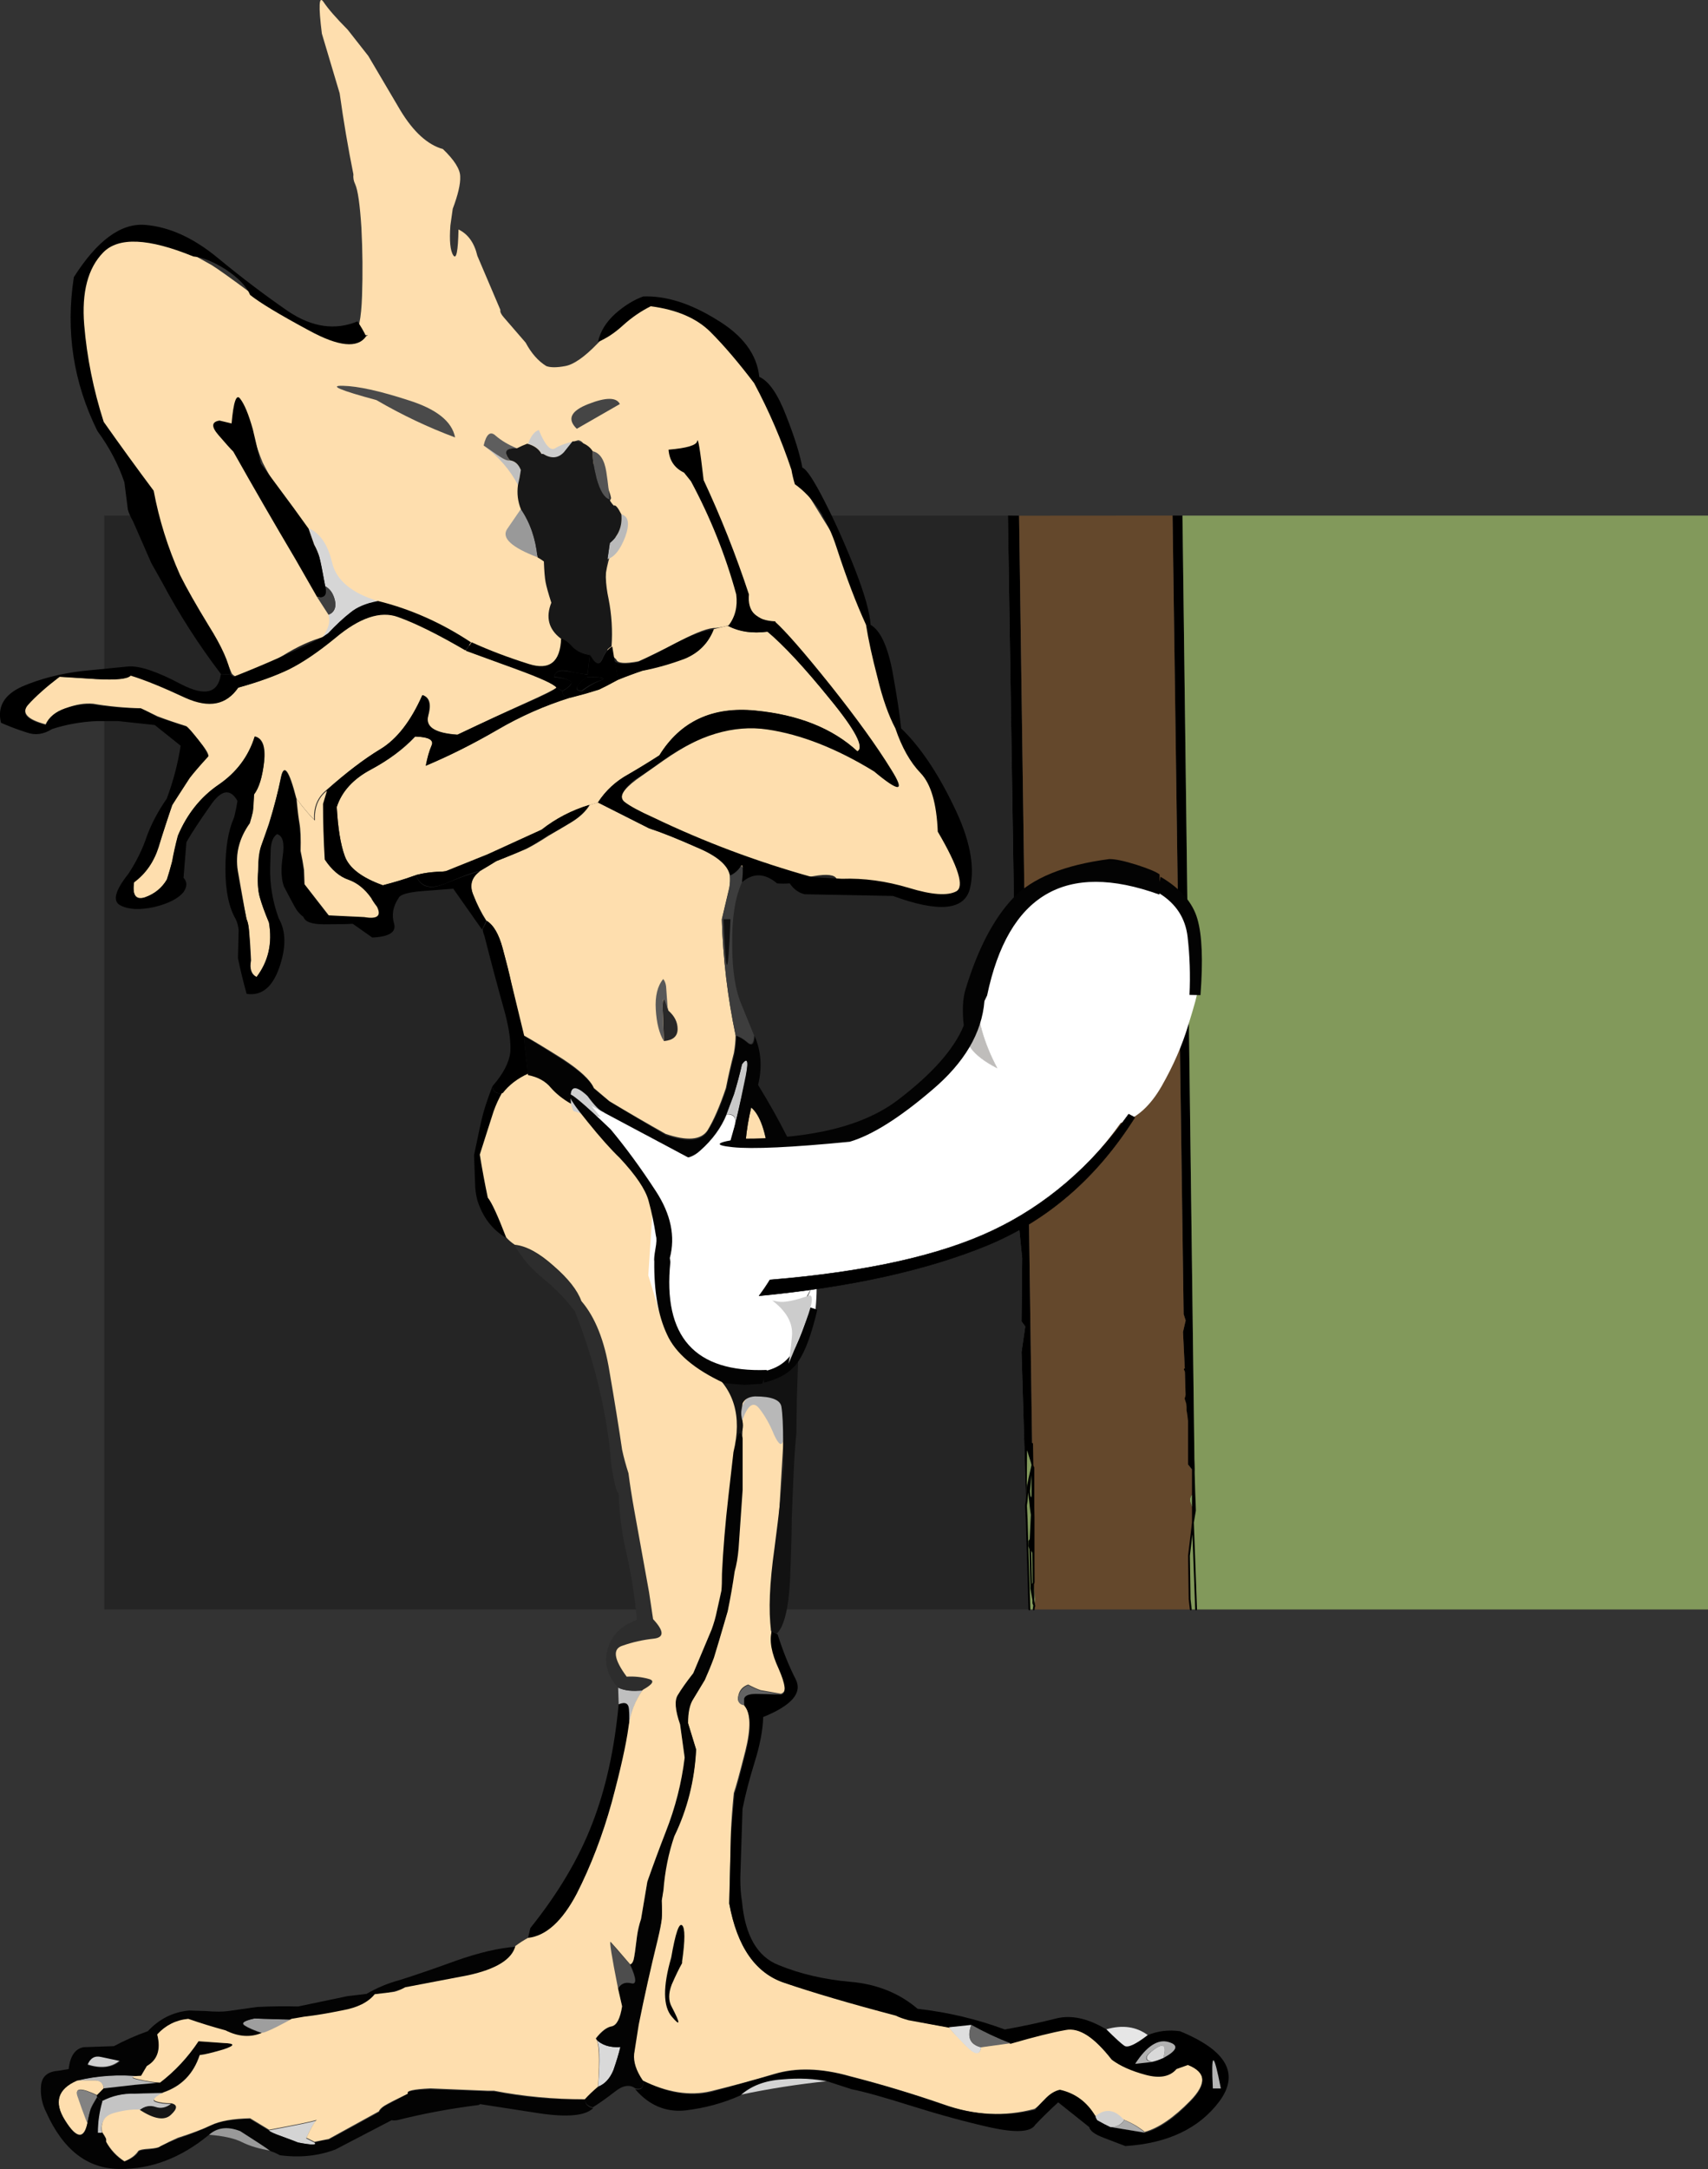 <?xml version="1.0" encoding="UTF-8" standalone="no"?>
<svg xmlns:xlink="http://www.w3.org/1999/xlink" height="1017.0px" width="801.3px" xmlns="http://www.w3.org/2000/svg">
  <rect width="100%" height="100%" fill="#333333" stroke="none"/>
  <g transform="matrix(1.0, 0.0, 0.0, 1.0, 410.05, 527.85)">
    <path d="M62.8 -286.1 L68.05 -286.05 74.15 149.15 74.3 159.1 74.15 159.8 71.8 152.2 71.6 175.9 71.35 177.6 71.6 175.9 71.5 181.15 71.35 177.6 69.2 106.15 70.95 94.1 69.2 91.75 69.5 62.1 68.0 47.2 62.8 -286.1 M140.05 -286.1 L144.7 -286.1 150.4 162.9 149.85 157.6 149.6 152.5 147.3 134.75 149.6 152.5 149.85 157.6 149.6 156.0 149.6 152.5 149.6 156.0 149.55 155.45 149.45 161.55 147.3 158.8 147.3 134.75 147.05 131.75 146.9 130.25 146.9 130.2 146.75 129.0 146.2 127.8 147.35 124.55 146.2 127.8 145.8 114.2 146.75 115.45 145.8 114.0 144.95 96.7 146.2 91.3 145.25 88.35 140.05 -286.1 M147.7 118.1 L147.3 116.95 145.8 114.2 147.3 116.95 147.7 118.1 147.75 118.55 147.75 118.4 147.7 118.1 M147.9 122.2 L147.75 118.55 147.9 122.2 147.75 122.6 147.35 124.55 147.6 123.85 147.9 122.2 M74.3 159.65 L74.3 159.3 74.75 160.35 74.3 159.3 74.3 159.1 74.75 160.15 74.75 160.35 74.75 178.75 74.7 179.15 74.45 179.55 74.3 175.35 74.45 179.55 74.3 179.95 74.3 180.1 73.6 179.55 73.05 174.65 73.6 179.55 73.3 179.15 72.9 175.05 73.05 174.65 73.6 173.5 74.3 175.35 74.3 159.65 M74.45 183.05 L74.75 183.35 74.85 183.5 74.85 204.7 74.85 183.5 74.9 183.65 75.15 213.7 74.9 213.85 74.9 213.7 74.85 204.7 74.75 201.25 74.7 201.1 74.45 183.05 74.7 201.1 73.3 198.55 72.9 197.05 72.9 194.9 73.45 193.95 74.0 182.4 74.45 183.05 M149.6 172.65 L150.25 172.25 150.45 177.05 150.25 172.25 150.55 172.1 150.45 177.05 150.4 180.25 150.15 181.15 149.6 179.95 149.3 178.9 149.3 172.95 149.3 172.8 149.6 172.65 149.6 179.95 149.6 172.65" fill="#000000" fill-rule="evenodd" stroke="none"/>
    <path d="M71.6 175.9 L71.8 152.2 74.15 159.8 74.3 159.1 74.3 159.3 74.3 159.65 74.3 175.35 73.6 173.5 73.05 174.65 72.75 171.4 73.45 163.75 74.3 159.65 73.45 163.75 72.75 171.4 73.05 174.65 72.9 175.05 73.3 179.15 73.6 179.55 74.3 180.1 74.3 179.95 74.45 179.55 74.7 179.15 74.75 183.35 74.45 183.05 74.45 179.55 74.45 183.05 74.0 182.4 73.6 179.55 74.0 182.4 73.45 193.95 72.9 194.75 72.9 194.9 72.9 194.75 73.45 193.95 72.9 194.9 72.9 197.05 73.3 198.55 73.75 216.95 74.75 222.3 74.75 223.85 75.15 224.85 75.15 224.95 74.9 226.8 75.15 224.95 75.15 224.85 74.75 223.85 74.75 222.3 73.75 216.95 73.3 198.55 74.7 201.1 74.75 201.25 74.85 204.7 74.9 213.7 74.9 213.85 75.15 213.7 75.15 213.85 74.9 213.85 74.9 214.1 75.6 222.6 75.25 225.2 74.9 226.8 72.9 226.8 71.6 184.5 71.5 181.15 71.6 175.9 72.2 168.6 74.15 159.8 72.2 168.6 71.6 175.9 M144.7 -286.1 L391.25 -286.1 391.25 226.8 151.1 226.8 148.6 226.8 148.05 221.95 147.75 201.6 149.6 186.05 150.55 180.45 150.45 177.05 150.55 180.45 149.6 186.05 151.1 226.8 149.6 186.05 149.3 179.15 148.35 176.45 148.2 175.2 148.35 174.5 148.75 173.5 149.3 172.95 149.3 178.9 149.6 179.95 150.15 181.15 150.4 180.25 150.45 177.05 150.55 172.1 150.25 172.25 149.6 172.65 149.6 156.0 149.6 172.65 149.3 172.8 149.3 161.55 147.3 158.8 149.45 161.55 149.55 155.45 149.6 156.0 149.85 157.6 150.25 172.25 149.85 157.6 150.4 162.9 144.7 -286.1 M145.8 114.0 L146.75 115.45 145.8 114.2 145.8 114.0 M147.7 118.1 L147.75 118.4 147.75 118.55 147.7 118.1 M147.9 122.2 L147.6 123.85 147.35 124.55 147.75 122.6 147.9 122.2 M146.2 127.8 L146.75 129.0 146.2 128.0 146.2 127.8 M147.6 123.85 L147.75 122.6 147.6 123.85 M149.6 179.95 L149.6 186.05 149.6 179.95 M74.9 214.1 L74.85 214.2 74.7 201.1 74.85 214.2 74.9 214.1 M75.25 225.2 L75.15 224.95 75.25 225.2 M73.75 216.95 L74.6 214.95 74.85 214.25 74.85 214.2 74.85 214.25 74.6 214.95 74.75 222.3 75.15 224.85 74.75 222.3 74.6 214.95 73.75 216.95" fill="#82995b" fill-rule="evenodd" stroke="none"/>
    <path d="M74.3 159.1 L74.15 149.15 68.05 -286.05 140.05 -286.1 145.25 88.35 146.2 91.3 144.95 96.7 145.8 114.0 145.8 114.2 146.2 127.8 146.2 128.0 146.75 129.0 146.9 130.2 146.9 130.25 147.05 131.75 147.3 134.75 147.05 133.45 147.05 131.75 147.05 133.45 147.3 134.75 147.3 158.8 149.3 161.55 149.3 172.8 149.3 172.95 148.75 173.5 148.35 174.5 148.2 175.2 148.35 176.45 149.3 179.15 149.6 186.05 147.75 201.6 148.05 221.95 148.6 226.8 74.9 226.8 75.25 225.2 75.6 222.6 74.9 214.1 74.9 213.85 75.15 213.85 75.15 213.7 74.9 183.65 74.85 183.5 74.75 183.35 74.7 179.15 74.75 178.75 74.75 160.35 74.75 160.15 74.3 159.1 M74.75 178.75 L74.85 183.5 74.75 178.75 M146.2 128.0 L146.9 130.2 146.2 128.0" fill="#64482c" fill-rule="evenodd" stroke="none"/>
    <path d="M62.8 -286.1 L68.0 47.2 69.5 62.1 69.2 91.75 70.95 94.1 69.2 106.15 71.35 177.6 71.3 178.4 71.6 184.5 71.3 178.4 71.35 177.6 71.5 181.15 71.6 184.5 72.9 226.8 -361.1 226.8 -361.1 -286.1 62.8 -286.1" fill="#252525" fill-rule="evenodd" stroke="none"/>
    <path d="M71.35 177.6 L71.6 175.9 72.2 168.6 74.15 159.8 74.3 159.1 74.15 149.15 M145.8 114.2 L147.3 116.95 147.7 118.1 147.75 118.4 147.75 118.55 147.9 122.2 147.75 122.6 147.6 123.85 147.35 124.55 146.2 127.8 146.2 128.0 146.9 130.2 146.9 130.25 147.05 131.75 147.05 133.45 147.3 134.75 149.6 152.5 149.85 157.6 150.25 172.25 150.45 177.05 150.55 180.45 149.6 186.05 151.1 226.8 M74.3 159.65 L74.3 175.35 74.45 179.55 74.45 183.05 74.7 201.1 74.85 214.2 74.9 214.1 M74.75 178.75 L74.75 160.35 74.3 159.3 74.3 159.1 M73.05 174.65 L72.75 171.4 73.45 163.75 74.3 159.65 M73.05 174.65 L73.6 179.55 74.0 182.4 73.45 193.95 72.9 194.75 72.9 194.9 72.9 197.05 73.3 198.55 73.75 216.95 74.75 222.3 75.15 224.85 74.75 223.85 74.75 222.3 74.6 214.95 73.75 216.95 M74.85 204.7 L74.85 183.5 74.75 178.75 M71.35 177.6 L71.3 178.4 71.6 184.5 72.9 226.8 M74.9 226.8 L75.15 224.95 75.15 224.85 M149.6 156.0 L149.6 152.5 M149.6 156.0 L149.6 172.65 149.6 179.95 149.6 186.05 147.75 201.6 148.05 221.95 148.6 226.8 M74.9 213.7 L74.85 204.7 M74.85 214.2 L74.85 214.25 74.6 214.95 M75.15 224.95 L75.25 225.2" fill="none" stroke="#000000" stroke-linecap="round" stroke-linejoin="round" stroke-width="0.85"/>
    <path d="M-73.8 -372.35 Q-65.2 -363.45 -55.5 -348.35 -48.5 -338.4 -45.0 -326.85 -41.5 -315.5 -38.0 -307.7 -31.5 -296.65 -18.6 -275.95 -5.65 -254.95 -3.0 -235.3 -2.15 -223.95 2.15 -209.95 6.45 -196.25 11.0 -186.8 14.8 -173.1 21.25 -166.9 27.45 -160.4 35.8 -140.5 46.05 -113.05 39.3 -107.65 32.3 -102.25 16.7 -106.55 1.35 -110.85 -14.3 -111.95 -16.15 -112.75 -17.5 -115.7 -18.85 -118.7 -28.3 -117.05 -48.2 -113.85 -67.6 -123.8 -87.25 -134.05 -105.3 -144.0 -114.75 -147.75 -117.7 -151.55 -120.9 -155.3 -111.5 -162.3 L-98.85 -171.2 Q-69.75 -191.65 -45.0 -187.1 -19.95 -182.75 7.8 -162.85 10.5 -161.75 0.25 -177.1 -10.0 -192.45 -24.0 -210.25 -38.0 -228.0 -46.05 -233.65 -52.25 -237.15 -55.75 -239.6 -59.25 -242.3 -60.85 -249.3 -68.7 -276.2 -80.25 -302.35 -83.2 -314.7 -85.9 -315.5 -91.3 -313.9 -92.9 -313.9 -94.8 -314.15 -88.9 -310.4 -86.2 -306.65 -85.4 -302.6 -71.65 -277.0 -63.85 -249.55 -62.75 -241.2 -67.9 -234.75 -71.4 -233.65 -74.35 -233.4 -78.9 -233.65 -91.3 -227.2 -103.7 -220.75 -110.4 -217.8 -120.1 -215.9 -120.9 -218.6 -125.75 -223.15 -127.9 -227.75 -126.6 -241.2 -126.6 -251.15 -126.3 -261.4 -122.0 -273.0 -120.65 -276.5 -121.2 -281.6 -121.75 -286.7 -127.65 -288.05 -128.45 -288.3 -126.05 -290.75 -123.6 -293.15 -123.35 -294.25 -123.9 -297.5 -126.85 -303.65 -129.8 -309.85 -134.65 -312.0 -137.1 -313.35 -136.25 -317.15 -135.45 -320.65 -138.7 -321.45 -142.2 -320.65 -144.1 -318.2 -147.3 -316.05 -147.85 -314.15 -148.4 -312.55 -153.75 -311.2 -157.55 -311.2 -164.55 -313.1 -168.3 -313.35 -164.3 -309.35 -160.5 -305.3 -157.0 -296.95 -155.95 -292.35 -161.3 -298.85 -166.7 -305.0 -165.9 -300.7 -165.1 -294.8 -164.8 -289.65 L-171.55 -280.0 Q-175.85 -274.05 -157.0 -267.05 L-153.75 -265.15 Q-153.5 -258.15 -152.45 -254.65 L-150.25 -245.8 Q-153.25 -239.3 -150.25 -237.15 -147.05 -234.75 -146.25 -229.1 -146.75 -212.4 -160.8 -215.1 -174.8 -217.8 -188.5 -224.5 -199.3 -229.6 -210.05 -235.8 -221.1 -242.3 -232.95 -244.45 -248.85 -247.15 -253.15 -254.65 -257.7 -262.2 -263.9 -274.05 -267.95 -281.6 -272.55 -288.3 -280.85 -299.1 -286.8 -310.95 -288.7 -315.5 -292.2 -326.0 -295.7 -336.8 -297.55 -337.05 -301.9 -333.85 -299.2 -330.35 -296.5 -326.85 -302.7 -325.75 -308.05 -324.95 -305.1 -322.25 L-299.7 -316.6 Q-285.2 -291.0 -270.65 -266.25 L-260.4 -248.45 -255.0 -239.85 Q-252.6 -235.3 -257.7 -229.35 -266.85 -226.95 -277.35 -220.45 -287.85 -214.0 -299.7 -210.75 -300.8 -211.3 -301.35 -212.1 -305.9 -223.7 -314.55 -235.0 -323.15 -246.05 -327.45 -258.45 -334.45 -278.65 -343.1 -298.0 -352.25 -315.0 -363.8 -330.35 -375.1 -352.15 -375.65 -375.85 -376.2 -399.55 -362.75 -410.85 -349.25 -422.4 -318.55 -407.9 L-310.75 -403.55 Q-306.45 -400.9 -291.9 -390.1 -285.45 -385.25 -280.35 -383.4 -274.95 -381.2 -259.35 -373.15 -256.1 -371.8 -247.5 -370.45 -238.85 -369.1 -237.5 -370.7 L-240.75 -370.7 -244.0 -370.7 Q-240.75 -373.15 -240.2 -389.05 -239.65 -404.9 -240.5 -421.1 -241.55 -437.5 -243.45 -441.55 -244.5 -443.7 -244.25 -446.1 -248.0 -464.7 -250.7 -484.1 L-259.05 -512.1 Q-261.5 -531.75 -258.25 -526.9 -255.0 -522.05 -246.95 -513.95 L-237.25 -501.6 -222.15 -476.0 Q-213.0 -460.95 -202.25 -457.95 -194.15 -450.15 -194.15 -445.05 -193.9 -439.9 -197.65 -429.95 L-198.75 -422.15 Q-199.55 -411.4 -197.4 -408.15 -195.25 -404.9 -194.95 -420.25 -188.25 -417.05 -186.1 -407.9 L-175.3 -382.55 Q-175.6 -381.2 -173.7 -379.05 L-163.45 -367.2 Q-159.45 -359.7 -153.75 -356.2 -150.8 -355.1 -144.9 -356.2 -138.95 -357.25 -129.8 -366.7 L-128.75 -367.75 Q-122.25 -371.8 -117.15 -378.55 -112.3 -385.0 -103.95 -384.45 -82.4 -381.2 -73.8 -372.35" fill="#fedeae" fill-rule="evenodd" stroke="none"/>
    <path d="M-282.95 480.6 Q-291.05 479.3 -296.45 476.6 -301.8 473.9 -312.05 473.1 -306.15 467.45 -297.25 471.2 -286.45 478.2 -282.95 480.6" fill="#999999" fill-rule="evenodd" stroke="none"/>
    <path d="M-262.65 476.7 Q-260.45 478.6 -270.45 476.7 -272.85 475.6 -278.25 473.75 -283.35 472.1 -283.9 471.05 -265.05 467.55 -261.55 466.45 -263.15 467.8 -266.4 474.8 -264.8 475.6 -262.65 476.7" fill="#d4d4d4" fill-rule="evenodd" stroke="none"/>
    <path d="M-368.95 467.2 Q-371.4 479.3 -379.45 466.4 -387.8 453.45 -373.8 447.55 L-366.0 447.55 Q-361.7 447.3 -361.4 451.3 L-364.4 454.55 Q-375.7 449.15 -373.55 454.8 -371.65 460.5 -368.95 467.2" fill="#fedeae" fill-rule="evenodd" stroke="none"/>
    <path d="M-50.7 116.05 Q-44.5 123.85 -42.9 133.8 -42.1 139.45 -42.35 144.85 L-45.05 190.6 -48.3 236.4 Q-47.75 243.95 -43.7 254.7 -39.7 265.2 -43.7 266.3 L-53.15 264.65 Q-55.55 263.85 -59.05 262.0 -62.85 263.35 -63.65 267.1 -64.7 270.85 -60.95 271.4 -56.35 277.05 -60.4 293.2 -64.45 309.1 -65.8 312.85 -66.85 323.35 -67.15 331.45 L-67.95 364.55 Q-62.55 395.0 -42.1 401.75 -21.9 408.45 9.85 416.8 12.0 418.15 16.05 418.95 19.85 420.05 35.2 422.75 36.55 424.6 43.0 431.1 49.45 437.8 50.25 431.9 L63.75 430.0 Q80.7 425.15 89.85 423.55 99.0 421.95 111.4 437.8 117.3 442.1 127.25 444.55 137.25 447.25 141.8 442.1 L147.2 439.95 Q160.15 445.1 148.3 457.2 136.7 469.05 127.0 471.75 122.7 468.25 117.3 466.1 112.45 463.15 103.85 464.2 97.65 463.15 95.25 459.9 92.8 456.65 87.15 453.45 84.45 452.9 80.4 456.4 76.65 460.15 75.3 460.95 54.3 466.65 32.5 458.8 10.7 451.3 -11.4 445.6 -31.35 439.95 -46.7 444.55 -62.05 449.15 -76.55 452.65 -91.4 456.15 -108.9 447.5 -113.45 440.8 -112.65 435.1 -112.1 429.2 -110.75 421.4 L-101.9 381.55 Q-100.0 374.8 -99.7 371.85 -99.45 369.15 -99.7 363.25 -99.2 360.55 -99.2 358.4 -98.1 345.2 -94.05 333.05 -84.65 314.2 -83.55 292.4 L-87.35 280.0 Q-87.6 272.5 -84.9 268.7 -82.5 264.95 -79.8 259.85 -77.1 254.45 -75.5 249.3 -73.6 244.2 -68.75 227.5 -67.15 218.35 -65.8 208.95 -64.7 202.2 -63.9 184.7 L-61.75 144.05 -61.75 128.4 Q-62.05 126.0 -61.75 124.1 -57.2 108.25 -50.7 116.05" fill="#fedeae" fill-rule="evenodd" stroke="none"/>
    <path d="M-362.25 457.35 Q-355.0 453.6 -346.65 453.85 L-333.45 453.6 Q-339.65 456.85 -337.2 457.65 -334.55 458.7 -329.7 458.7 -333.45 461.7 -337.2 460.35 -341.25 459.0 -344.75 461.7 -350.4 461.4 -356.9 463.3 -363.35 465.2 -362.25 472.2 L-364.15 472.2 Q-364.4 464.9 -362.25 457.35" fill="#c4c4c4" fill-rule="evenodd" stroke="none"/>
    <path d="M-369.15 467.65 Q-371.85 460.6 -373.75 454.95 -375.65 449.3 -364.6 454.7 L-364.6 455.5 Q-366.75 459.0 -367.55 460.9 L-369.15 467.65" fill="#828282" fill-rule="evenodd" stroke="none"/>
    <path d="M-329.55 458.45 Q-325.25 459.55 -329.85 463.85 -334.4 468.15 -344.65 461.7 -341.15 458.7 -337.1 460.05 -333.35 461.4 -329.55 458.45" fill="#161616" fill-rule="evenodd" stroke="none"/>
    <path d="M-21.25 447.9 Q-42.25 450.05 -62.7 454.35 -55.15 447.6 -43.05 446.8 -30.95 446.0 -21.25 447.9" fill="#d4d4d4" fill-rule="evenodd" stroke="none"/>
    <path d="M-346.55 450.0 L-361.35 451.6 Q-361.65 447.6 -365.95 447.6 L-373.75 447.6 Q-359.2 444.1 -343.85 445.7 -351.15 445.95 -345.2 447.3 -339.3 448.65 -334.95 448.95 L-346.55 450.0" fill="#b8b8b8" fill-rule="evenodd" stroke="none"/>
    <path d="M-130.35 428.45 Q-126.3 432.5 -119.0 431.95 -120.1 436.55 -122.25 442.75 -124.7 448.65 -129.5 450.8 -127.9 430.9 -130.35 428.45" fill="#d9d9d9" fill-rule="evenodd" stroke="none"/>
    <path d="M-353.7 438.15 Q-359.6 443.25 -369.3 440.0 -367.4 435.45 -362.85 436.25 L-353.7 438.15" fill="#cfcfcf" fill-rule="evenodd" stroke="none"/>
    <path d="M-273.2 418.8 Q-274.85 420.15 -280.2 422.85 -285.6 425.55 -286.7 425.55 -292.9 423.4 -295.3 421.8 -297.7 419.9 -290.7 418.55 -282.1 419.1 -273.2 418.8" fill="#9e9e9e" fill-rule="evenodd" stroke="none"/>
    <path d="M-123.7 382.8 L-114.55 393.3 Q-109.95 403.25 -114.0 402.2 -118.3 401.1 -120.45 404.9 -124.8 381.7 -123.7 382.8" fill="#4d4d4d" fill-rule="evenodd" stroke="none"/>
    <path d="M-114.95 281.95 Q-116.55 294.1 -123.05 317.25 -129.25 340.65 -139.45 360.05 -149.4 379.7 -162.35 381.05 L-161.25 376.2 Q-141.6 351.7 -132.2 327.2 -122.75 302.95 -119.8 271.2 -114.95 269.3 -114.95 273.6 -114.7 277.65 -114.95 281.95" fill="#000000" fill-rule="evenodd" stroke="none"/>
    <path d="M-108.45 264.55 Q-113.85 272.05 -114.95 282.05 -114.65 277.7 -114.95 273.7 -115.2 269.35 -119.8 271.25 L-120.05 263.45 Q-115.45 265.6 -108.45 264.55" fill="#bfbfbf" fill-rule="evenodd" stroke="none"/>
    <path d="M-59.0 262.35 Q-55.5 264.25 -52.8 265.05 L-43.4 266.65 -53.9 266.4 Q-60.35 266.1 -60.9 268.55 L-60.9 271.75 Q-64.4 271.25 -63.6 267.45 -62.5 263.7 -59.0 262.35" fill="#636363" fill-rule="evenodd" stroke="none"/>
    <path d="M-42.6 147.55 Q-43.65 151.9 -46.9 144.9 -49.85 137.6 -53.9 132.5 -57.95 127.4 -61.7 137.9 -63.05 140.55 -62.25 133.85 -61.45 127.1 -55.8 126.3 -43.95 126.85 -42.05 131.7 -40.15 136.55 -42.6 147.55" fill="#b8b8b8" fill-rule="evenodd" stroke="none"/>
    <path d="M-64.95 -42.5 Q-64.95 -38.7 -65.75 -34.15 -67.9 -25.8 -69.5 -17.7 -73.85 -4.8 -78.15 2.2 -82.7 8.95 -97.8 3.8 -110.7 -3.45 -124.2 -11.55 L-131.45 -17.7 Q-133.9 -23.4 -146.25 -31.45 -158.65 -39.25 -164.55 -42.5 L-170.25 -67.0 Q-171.55 -73.2 -174.25 -83.15 -176.95 -93.1 -181.8 -96.1 -185.3 -101.45 -188.0 -108.2 -190.7 -114.95 -185.05 -119.25 L-177.25 -124.1 Q-167.0 -128.1 -163.25 -129.75 -159.45 -131.6 -152.7 -135.95 L-142.2 -142.15 Q-136.05 -145.9 -133.35 -150.45 L-129.55 -151.55 -105.6 -139.45 Q-97.25 -136.75 -83.25 -130.55 -69.0 -124.6 -67.65 -117.35 -67.35 -114.95 -67.9 -111.7 L-71.4 -96.9 Q-70.6 -69.4 -64.95 -42.5" fill="#fedeae" fill-rule="evenodd" stroke="none"/>
    <path d="M-96.45 -53.95 Q-92.15 -50.2 -92.15 -45.35 -92.15 -40.25 -98.6 -39.7 L-99.15 -54.25 Q-99.4 -64.45 -96.45 -53.95" fill="#282828" fill-rule="evenodd" stroke="none"/>
    <path d="M-71.4 -96.55 L-67.9 -111.35 Q-67.35 -114.55 -67.65 -117.25 -64.65 -118.35 -62.8 -121.3 -60.9 -124.25 -62.0 -114.05 -66.8 -103.55 -66.55 -84.95 -66.55 -66.65 -62.0 -56.4 L-56.3 -42.4 Q-56.6 -36.75 -59.3 -39.15 -62.25 -41.6 -64.95 -42.4 -70.6 -69.35 -71.4 -96.55" fill="#3d3d3d" fill-rule="evenodd" stroke="none"/>
    <path d="M-98.65 -39.7 Q-101.85 -45.1 -102.4 -54.55 -102.95 -63.95 -98.9 -68.8 -97.8 -67.45 -97.55 -65.3 L-96.75 -54.0 Q-99.45 -64.5 -99.15 -54.25 L-98.65 -39.7" fill="#595959" fill-rule="evenodd" stroke="none"/>
    <path d="M-167.85 -214.35 Q-150.9 -208.15 -149.0 -205.45 -150.35 -204.1 -163.55 -198.2 -176.75 -192.25 -195.35 -183.4 -211.5 -184.45 -209.05 -192.55 -206.9 -200.35 -211.75 -201.95 -219.85 -183.65 -231.4 -176.65 -243.0 -169.65 -256.75 -157.55 -263.2 -152.4 -262.65 -143.55 -266.7 -147.55 -271.0 -153.5 -276.1 -173.4 -278.25 -163.45 -280.15 -153.5 -283.9 -141.65 L-287.4 -131.4 Q-288.75 -127.1 -288.75 -120.35 -289.6 -112.3 -288.25 -107.45 -286.9 -102.6 -283.9 -95.35 -281.25 -80.8 -289.6 -69.75 -293.35 -71.65 -292.25 -77.55 -292.8 -89.15 -293.35 -92.1 -293.6 -95.35 -294.45 -96.95 L-298.45 -119.55 Q-300.35 -131.4 -292.8 -141.9 -291.75 -145.4 -291.45 -147.55 -291.2 -149.7 -290.9 -155.65 -287.4 -159.95 -286.1 -170.7 -285.0 -181.25 -290.4 -182.55 -294.95 -168.55 -307.35 -159.95 -320.0 -151.35 -326.45 -136.25 -328.1 -129.8 -329.15 -124.15 L-331.6 -115.5 Q-335.1 -109.6 -341.8 -107.2 -348.55 -105.0 -347.2 -114.45 -338.85 -120.65 -335.6 -130.6 -332.65 -140.85 -329.15 -150.55 -323.8 -159.7 -321.1 -163.2 -318.4 -166.95 -312.2 -173.4 -312.45 -175.55 -317.05 -180.95 -321.35 -186.6 -322.7 -187.4 -329.7 -189.55 -336.15 -192.0 L-343.95 -195.75 Q-355.55 -196.05 -366.3 -197.9 -372.25 -198.45 -379.25 -195.75 -386.25 -193.35 -388.65 -188.25 -401.85 -191.75 -396.75 -197.65 -391.65 -203.6 -381.95 -210.6 L-365.25 -209.5 Q-350.7 -208.7 -348.55 -211.4 -338.85 -208.15 -322.7 -200.9 -306.55 -193.6 -298.2 -205.45 -283.65 -209.5 -274.25 -214.35 -264.8 -218.9 -252.95 -228.9 -235.45 -243.15 -223.35 -238.85 -210.95 -234.55 -191.55 -222.95 -184.85 -220.25 -167.85 -214.35" fill="#fedeae" fill-rule="evenodd" stroke="none"/>
    <path d="M-70.6 -96.85 L-67.35 -96.85 Q-69.0 -54.05 -70.6 -96.85" fill="#121212" fill-rule="evenodd" stroke="none"/>
    <path d="M-20.8 -200.25 Q-2.75 -178.15 -7.85 -175.5 -25.35 -191.65 -55.55 -194.6 -85.95 -197.55 -100.75 -173.6 -108.3 -168.75 -115.3 -164.7 -124.2 -159.85 -129.6 -151.5 -131.2 -151.0 -133.35 -150.45 -145.75 -146.65 -155.95 -138.6 -168.9 -132.95 -181.0 -127.0 -190.7 -123.5 -200.4 -119.2 -210.1 -119.2 -216.3 -117.05 -222.2 -114.9 -230.3 -112.75 -245.35 -118.1 -248.35 -126.45 -251.3 -134.8 -252.1 -149.65 -248.35 -160.4 -235.95 -167.15 -223.55 -173.6 -215.2 -182.5 -205.8 -182.2 -207.4 -178.45 -209.3 -174.4 -210.1 -169.0 -193.4 -176.0 -176.95 -185.45 -160.55 -195.15 -142.25 -200.8 L-135.5 -202.7 -129.05 -204.55 Q-126.6 -205.65 -120.15 -209.15 L-108.6 -213.45 Q-98.6 -215.6 -88.65 -219.35 -78.95 -223.15 -75.2 -232.85 L-68.7 -234.45 Q-60.65 -230.15 -50.15 -231.75 -38.55 -222.05 -20.8 -200.25" fill="#fedeae" fill-rule="evenodd" stroke="none"/>
    <path d="M-134.55 -210.4 Q-124.05 -210.4 -128.35 -208.8 -132.65 -207.45 -137.25 -203.95 -140.75 -204.2 -138.6 -206.9 -136.45 -209.6 -134.55 -210.4" fill="#000000" fill-rule="evenodd" stroke="none"/>
    <path d="M-133.35 -220.8 L-134.4 -211.65 Q-138.2 -211.9 -143.85 -213.25 -149.5 -214.35 -150.05 -210.3 -145.2 -210.0 -142.75 -208.65 -140.35 -207.35 -146.25 -203.85 L-148.95 -205.45 Q-150.85 -207.85 -167.8 -214.05 L-191.5 -222.7 -188.8 -226.7 Q-176.4 -221.05 -161.9 -216.5 -147.35 -211.9 -146.8 -228.6 -143.85 -227.5 -141.15 -224.55 -138.45 -221.6 -133.35 -220.8" fill="#000000" fill-rule="evenodd" stroke="none"/>
    <path d="M-265.3 -280.2 Q-257.2 -276.7 -254.25 -264.05 -251.3 -251.65 -232.7 -246.0 -241.05 -244.4 -245.65 -240.6 -250.2 -237.1 -255.9 -230.9 L-258.85 -229.05 Q-254.55 -234.7 -255.9 -239.55 -251.85 -241.4 -252.9 -246.25 -254.0 -251.1 -257.5 -253.0 -259.4 -263.5 -260.2 -266.45 -261.0 -269.45 -262.6 -272.4 L-265.3 -280.2" fill="#d6d6d6" fill-rule="evenodd" stroke="none"/>
    <path d="M-257.55 -253.0 Q-254.05 -251.1 -252.95 -246.25 -251.9 -241.4 -255.9 -239.55 L-261.3 -247.9 Q-255.9 -247.1 -257.55 -253.0" fill="#404040" fill-rule="evenodd" stroke="none"/>
    <path d="M-118.6 -286.7 Q-113.45 -285.35 -116.7 -276.2 -120.2 -267.05 -125.05 -265.7 L-123.95 -273.25 Q-117.8 -278.1 -118.6 -286.7" fill="#bababa" fill-rule="evenodd" stroke="none"/>
    <path d="M-172.15 -279.75 L-165.7 -289.15 Q-159.2 -279.75 -157.9 -266.55 -176.2 -273.55 -172.15 -279.75" fill="#999999" fill-rule="evenodd" stroke="none"/>
    <path d="M-124.25 -293.7 Q-127.75 -294.75 -130.15 -303.35 -132.3 -312.0 -132.05 -316.3 -126.95 -315.2 -125.6 -306.6 -124.25 -297.7 -124.25 -293.7" fill="#545454" fill-rule="evenodd" stroke="none"/>
    <path d="M-165.65 -307.35 L-167.0 -300.35 Q-172.65 -311.15 -183.15 -318.95 L-174.0 -312.75 Q-172.1 -311.7 -170.75 -311.95 -167.25 -311.4 -165.65 -307.35" fill="#bfbfbf" fill-rule="evenodd" stroke="none"/>
    <path d="M-170.75 -311.95 Q-172.1 -311.7 -174.0 -312.8 -175.9 -313.85 -183.15 -318.95 -181.25 -327.05 -177.5 -323.55 -173.45 -320.05 -167.55 -317.65 -175.6 -317.65 -170.75 -311.95" fill="#5e5e5e" fill-rule="evenodd" stroke="none"/>
    <path d="M-145.4 -315.7 Q-149.15 -311.4 -155.1 -314.9 L-155.9 -314.9 Q-157.5 -318.4 -162.35 -319.75 -160.2 -325.4 -157.25 -326.2 -152.95 -315.7 -149.7 -317.6 -146.2 -319.75 -141.1 -320.8 L-145.4 -315.7" fill="#cccccc" fill-rule="evenodd" stroke="none"/>
    <path d="M-196.55 -322.75 Q-215.4 -329.75 -233.45 -340.25 -259.3 -347.25 -249.1 -346.95 -238.55 -346.7 -218.65 -340.25 -198.7 -334.05 -196.55 -322.75" fill="#4a4a4a" fill-rule="evenodd" stroke="none"/>
    <path d="M-119.25 -338.4 L-139.45 -326.8 Q-146.45 -333.55 -134.05 -338.4 -121.65 -343.25 -119.25 -338.4" fill="#454545" fill-rule="evenodd" stroke="none"/>
    <path d="M-53.85 -351.15 Q-47.1 -348.2 -41.2 -332.85 -35.25 -317.75 -33.65 -308.6 -30.7 -307.55 -23.15 -292.7 -15.6 -277.9 -8.85 -260.7 -2.15 -243.45 -1.6 -234.85 5.15 -231.05 8.65 -213.0 11.85 -195.25 12.7 -186.35 25.85 -173.7 37.2 -150.25 48.75 -126.85 45.0 -111.25 41.2 -95.9 8.9 -107.75 L-32.55 -108.55 Q-36.85 -109.6 -39.55 -113.65 -42.5 -113.4 -45.5 -113.65 -54.1 -120.9 -61.9 -114.2 -60.85 -124.4 -62.7 -121.45 -64.6 -118.75 -67.55 -117.4 -68.9 -124.7 -83.2 -130.6 -97.2 -136.8 -105.55 -139.5 L-129.5 -151.6 Q-124.1 -159.95 -115.25 -164.8 -108.25 -168.85 -100.7 -173.7 -85.9 -197.65 -55.7 -194.7 -25.3 -191.75 -7.8 -175.6 -2.65 -178.3 -20.7 -200.1 -38.5 -222.15 -50.05 -231.85 -46.55 -232.4 -46.55 -236.45 -39.0 -229.7 -20.45 -206.55 -1.85 -183.15 8.1 -166.95 18.05 -151.1 0.0 -166.15 -26.35 -182.3 -50.05 -185.8 -73.75 -189.3 -99.6 -171.0 -106.05 -166.15 -112.55 -162.1 -120.9 -155.1 -117.1 -151.9 -113.35 -148.95 -103.65 -144.6 -67.85 -127.4 -29.05 -116.6 L-15.05 -115.8 Q0.3 -116.35 16.45 -111.5 32.35 -106.65 38.55 -109.9 44.45 -113.1 29.9 -137.9 29.1 -157.8 21.85 -165.35 14.55 -172.9 10.0 -186.35 5.15 -195.5 1.65 -210.05 -2.15 -224.6 -3.75 -234.85 -10.75 -250.15 -17.5 -270.9 -24.2 -291.65 -37.15 -300.8 -38.2 -304.3 -38.75 -307.55 -45.75 -328.55 -56.25 -348.2 -67.3 -362.75 -76.7 -372.15 -86.4 -381.85 -104.75 -384.25 -111.75 -380.75 -117.65 -375.4 -123.85 -369.75 -129.5 -367.6 -127.9 -374.85 -121.4 -380.75 -114.95 -386.45 -108.25 -388.85 -92.35 -389.4 -74.05 -378.1 -55.45 -367.05 -53.85 -351.15" fill="#000000" fill-rule="evenodd" stroke="none"/>
    <path d="M-137.1 82.5 Q-127.65 93.8 -123.9 115.6 -120.15 137.4 -118.25 152.25 L-115.0 163.0 Q-113.95 171.35 -112.3 180.25 L-105.3 219.0 Q-104.8 225.45 -103.45 231.65 -95.65 240.0 -103.15 240.8 -110.7 241.65 -118.0 244.05 -125.0 246.2 -115.8 258.6 -110.45 258.3 -105.85 259.65 -101.0 260.75 -108.55 264.8 -115.55 265.6 -120.15 263.45 -127.65 255.1 -125.0 245.4 -122.3 235.7 -111.25 231.65 -112.6 216.6 -115.8 202.05 -119.3 187.5 -119.85 172.45 -120.95 171.6 -122.3 164.6 -123.65 157.6 -123.65 154.1 -127.4 119.4 -140.35 87.05 -146.5 78.7 -155.15 71.7 -163.75 64.7 -168.6 56.1 -160.5 56.9 -150.3 66.05 -140.05 74.95 -137.1 82.5" fill="#2d2d2d" fill-rule="evenodd" stroke="none"/>
    <path d="M-186.05 35.1 Q-186.85 32.1 -187.1 28.9 L-187.65 13.8 Q-184.7 -0.75 -183.35 -5.85 -182.0 -10.7 -179.05 -18.5 -178.75 -14.75 -174.45 -15.25 -176.9 -10.95 -178.5 -6.4 -180.1 -2.05 -184.95 13.8 -183.35 23.5 -181.2 33.75 -178.5 36.95 -172.55 52.6 -182.25 46.95 -186.05 35.1" fill="#000000" fill-rule="evenodd" stroke="none"/>
    <path d="M-94.9 413.15 Q-88.7 425.0 -94.9 417.7 -101.05 410.45 -95.15 390.0 -92.2 373.0 -90.05 374.9 -87.9 376.8 -90.05 391.85 L-90.05 392.65 Q-92.2 396.45 -94.9 402.65 -97.3 408.85 -94.9 413.15" fill="#000000" fill-rule="evenodd" stroke="none"/>
    <path d="M-305.35 430.05 Q-297.0 430.35 -305.1 433.0 -313.15 435.45 -316.4 435.7 -320.7 448.9 -333.65 453.2 L-346.85 453.75 Q-355.2 453.5 -362.2 457.25 -363.5 456.45 -364.6 455.1 L-364.6 454.55 -361.35 451.35 -346.85 449.7 -335.25 448.65 Q-324.5 440.55 -316.95 429.25 L-305.35 430.05" fill="#030303" fill-rule="evenodd" stroke="none"/>
    <path d="M-353.65 438.55 L-362.55 436.65 Q-367.1 435.55 -369.0 440.4 -359.3 443.4 -353.65 438.55 M-135.55 456.6 Q-135.55 459.8 -131.75 460.6 -137.15 466.0 -157.05 463.05 L-184.8 458.75 Q-185.35 459.25 -186.15 459.25 -205.55 461.7 -223.6 466.25 -225.45 466.55 -226.25 466.25 L-252.65 480.0 Q-264.8 484.6 -278.8 482.7 -281.2 481.35 -283.1 480.8 -286.3 478.4 -297.35 471.4 -306.25 467.9 -312.15 473.25 -331.85 489.45 -354.2 489.15 -376.55 488.9 -388.4 462.5 -391.35 456.6 -390.8 450.1 -390.25 443.65 -382.7 443.1 L-377.85 442.3 Q-376.8 433.15 -370.85 432.05 L-356.6 431.55 Q-349.05 427.5 -340.7 424.55 -332.65 415.9 -321.35 414.85 L-313.5 415.1 Q-306.8 415.65 -303.0 415.1 L-289.55 413.2 Q-279.6 412.7 -270.15 412.95 L-247.0 408.1 -238.1 407.05 Q-230.6 402.7 -222.5 400.55 -212.25 397.35 -195.85 391.4 -179.7 385.75 -168.1 384.95 -170.55 394.35 -190.45 398.7 L-219.8 404.35 -226.0 405.95 -235.15 408.65 Q-240.25 413.5 -250.25 415.4 -260.2 417.25 -267.2 417.8 L-273.4 419.15 -290.65 418.6 Q-297.9 420.2 -295.5 421.85 -292.8 423.75 -286.85 425.6 -294.95 429.1 -304.35 424.55 -313.0 422.1 -321.85 419.15 -330.5 419.95 -336.15 426.4 -333.7 436.65 -341.25 441.25 -342.85 443.4 -343.95 445.8 -359.05 444.2 -373.85 447.7 -387.55 453.6 -379.5 466.55 -371.4 479.45 -369.0 467.6 -368.2 462.75 -367.35 460.9 -366.55 459.0 -364.4 455.5 -363.35 456.85 -362.0 457.4 -364.15 464.9 -364.15 472.2 L-362.0 472.2 -360.1 475.45 -360.1 476.75 Q-357.15 482.45 -351.75 485.65 -346.9 484.05 -345.0 481.1 -344.5 480.25 -339.9 480.0 -335.6 479.45 -335.05 478.65 -330.5 476.5 -326.45 474.9 -317.0 471.65 -310.85 468.7 -304.65 465.75 -292.8 465.75 L-283.9 471.1 Q-283.1 471.95 -277.95 473.8 L-270.15 476.75 Q-260.45 478.65 -262.35 476.75 -258.85 475.7 -255.9 475.45 -243.8 468.95 -232.2 462.5 -231.65 461.15 -229.75 459.8 L-218.75 453.9 Q-220.1 452.25 -208.25 451.75 L-181.05 452.8 -178.35 452.8 Q-157.6 456.85 -135.55 456.6" fill="#030303" fill-rule="evenodd" stroke="none"/>
    <path d="M109.05 423.75 Q115.5 430.2 117.65 431.55 119.8 432.9 128.4 426.4 135.4 423.45 143.5 424.55 176.35 438.0 162.05 457.4 147.8 476.5 117.9 478.4 L107.95 474.6 Q101.5 472.2 100.95 469.5 L86.4 457.9 Q80.75 463.05 75.65 468.4 72.65 473.55 54.9 469.75 37.15 465.75 17.45 459.55 -2.2 453.35 -10.55 451.75 L-21.3 448.25 Q-31.0 446.05 -43.1 447.15 -55.25 447.95 -62.75 454.7 -74.9 460.1 -88.6 461.7 -102.35 463.05 -112.05 451.75 -107.45 452.55 -108.55 447.7 -91.05 456.6 -76.5 453.1 L-46.6 444.75 Q-31.25 440.15 -11.35 445.8 11.0 451.45 32.55 459.0 54.35 466.55 75.65 461.4 76.45 460.1 79.95 456.6 83.45 452.8 87.2 452.0 98.0 454.4 103.9 464.4 103.9 465.2 104.7 466.25 L110.9 469.5 127.05 472.2 Q137.05 469.5 148.6 457.4 160.2 445.55 147.25 440.4 L141.9 442.3 Q137.3 447.7 127.35 445.0 117.35 442.3 111.7 438.0 99.35 422.1 89.9 424.0 80.75 425.6 64.05 430.45 54.9 426.95 45.75 421.85 L35.25 422.9 16.15 419.4 Q12.35 418.35 10.2 417.25 -21.55 408.9 -42.05 401.9 -62.25 395.2 -67.9 364.75 L-67.1 331.9 -65.45 313.3 Q-64.1 309.55 -60.1 293.4 -56.05 277.5 -60.9 271.85 L-60.9 268.6 Q-60.1 266.2 -53.9 266.45 L-43.4 266.75 Q-39.9 265.65 -44.75 254.6 -49.85 243.6 -47.95 236.85 -46.35 237.95 -45.25 238.45 -41.5 250.3 -36.65 259.75 -32.1 269.15 -52.0 277.25 -52.25 286.4 -56.05 298.5 -59.8 310.65 -61.7 320.3 L-62.75 352.65 Q-62.75 359.35 -61.95 363.7 -59.8 387.65 -44.75 393.55 -29.65 399.75 -11.05 401.4 7.5 403.0 20.45 414.05 41.7 416.45 61.35 423.75 74.85 421.3 85.35 418.6 96.1 415.9 109.05 423.75" fill="#000000" fill-rule="evenodd" stroke="none"/>
    <path d="M50.25 432.1 Q49.4 438.05 42.95 431.3 36.5 424.85 35.15 422.7 L45.65 421.6 Q42.4 430.2 50.25 432.1" fill="#dedede" fill-rule="evenodd" stroke="none"/>
    <path d="M64.0 430.2 L50.3 432.1 Q42.45 430.2 45.7 421.6 54.85 426.7 64.0 430.2" fill="#666666" fill-rule="evenodd" stroke="none"/>
    <path d="M127.1 472.1 L110.95 469.45 Q115.55 469.45 117.4 466.2 123.05 468.6 127.1 472.1" fill="#ababab" fill-rule="evenodd" stroke="none"/>
    <path d="M117.35 466.25 Q115.2 469.5 110.9 469.5 107.95 468.15 104.7 466.25 103.9 464.9 103.9 464.35 110.9 458.7 117.35 466.25" fill="#cfcfcf" fill-rule="evenodd" stroke="none"/>
    <path d="M162.7 451.4 L158.95 451.4 Q157.6 425.0 162.7 451.4" fill="#b5b5b5" fill-rule="evenodd" stroke="none"/>
    <path d="M130.3 439.0 L122.5 439.85 Q130.6 427.45 138.1 429.6 145.65 431.75 135.7 437.15 138.1 428.25 131.4 433.1 124.65 437.7 130.3 439.0" fill="#b0b0b0" fill-rule="evenodd" stroke="none"/>
    <path d="M135.75 437.1 Q132.75 438.45 130.35 438.95 124.95 437.6 131.45 433.05 138.15 428.2 135.75 437.1" fill="#d9d9d9" fill-rule="evenodd" stroke="none"/>
    <path d="M128.4 426.35 Q120.05 432.8 117.6 431.45 115.45 430.1 109.0 423.65 120.3 420.4 128.4 426.35" fill="#e6e6e6" fill-rule="evenodd" stroke="none"/>
    <path d="M-45.05 114.75 Q-42.35 113.15 -42.1 113.95 -40.75 116.65 -38.35 112.6 -35.9 108.6 -35.65 111.0 L-36.2 127.7 -36.45 144.4 Q-37.25 151.95 -37.8 164.3 L-38.6 183.95 Q-38.6 192.85 -39.4 213.05 -40.5 233.25 -45.6 238.1 -47.2 238.1 -48.3 236.75 -50.2 222.75 -46.7 198.0 -43.45 173.2 -42.35 158.95 -42.35 153.8 -42.65 148.15 -42.65 136.85 -43.45 131.75 -44.25 126.9 -55.85 126.9 -64.45 127.45 -61.75 138.45 -61.2 140.35 -61.75 142.75 -65.25 153.3 -65.25 155.95 -65.25 158.65 -70.65 144.4 -71.2 143.85 -71.45 142.25 -69.85 131.45 -70.4 127.45 -70.65 123.1 -77.65 115.6 -79.55 110.75 -75.75 111.25 -66.9 114.5 -60.7 114.25 L-45.05 114.75" fill="#121212" fill-rule="evenodd" stroke="none"/>
    <path d="M-71.35 210.1 Q-70.8 192.6 -71.35 174.3 -71.9 156.0 -71.35 154.9 -70.0 154.35 -70.0 153.8 -68.65 160.0 -65.7 150.3 -62.75 140.35 -61.65 146.55 L-61.65 170.8 -63.55 198.25 Q-64.05 204.2 -65.4 209.05 -66.75 218.45 -68.65 227.6 -73.5 244.3 -75.1 249.4 -77.0 254.55 -79.4 259.9 L-84.8 268.8 Q-87.25 272.55 -87.25 280.1 L-83.45 292.5 Q-84.55 314.3 -93.7 333.15 -97.75 345.0 -98.8 358.45 L-99.6 363.3 Q-99.35 369.25 -99.6 371.95 -99.9 374.9 -101.5 381.65 -106.35 401.3 -110.4 421.5 L-112.55 435.2 Q-113.1 440.85 -108.5 447.6 -107.45 452.45 -112.0 451.35 -116.05 448.4 -121.7 453.0 -127.6 457.55 -131.95 460.25 -135.45 459.45 -135.7 456.5 -133.0 453.5 -129.5 450.55 -124.65 448.7 -122.25 442.75 -120.1 436.55 -119.0 432.0 -126.3 432.5 -130.6 428.2 -126.55 423.1 -123.05 422.3 -119.55 421.75 -118.2 413.15 -119.0 409.1 -120.1 404.8 -118.2 401.0 -113.9 402.1 -109.85 403.15 -114.45 393.2 -113.35 393.2 -112.8 391.05 -112.25 388.9 -111.2 380.0 -110.65 375.95 -109.3 371.95 L-106.35 354.45 Q-102.3 342.85 -97.75 331.3 -91.0 314.05 -88.85 296.25 L-91.0 280.9 Q-94.5 270.7 -92.1 266.9 -89.65 262.9 -84.8 256.7 L-76.2 236.2 Q-74.55 231.65 -73.75 227.6 -71.9 220.6 -71.6 217.9 -71.35 215.2 -71.35 210.1" fill="#030303" fill-rule="evenodd" stroke="none"/>
    <path d="M-185.0 -119.2 Q-190.95 -114.9 -188.0 -108.2 -185.3 -101.2 -182.05 -96.05 -182.6 -94.45 -183.95 -92.05 L-197.4 -111.15 -211.7 -110.05 Q-221.9 -109.25 -223.0 -106.85 -227.05 -100.9 -225.15 -94.7 -223.55 -88.8 -235.4 -88.25 L-244.55 -94.7 Q-249.1 -94.45 -258.0 -94.45 -266.6 -94.45 -267.7 -97.95 -269.3 -99.05 -270.9 -101.2 -272.25 -103.35 -276.85 -112.2 -278.75 -117.35 -277.4 -126.5 -276.05 -135.65 -280.1 -136.75 -282.75 -134.85 -283.05 -129.7 L-283.3 -121.1 Q-283.6 -109.0 -279.25 -97.15 -274.15 -88.25 -279.0 -74.25 -283.85 -60.25 -294.35 -61.85 -296.75 -70.5 -298.4 -78.55 L-298.1 -91.75 Q-298.4 -94.7 -299.45 -96.85 -304.3 -105.2 -304.3 -120.3 -304.3 -135.4 -300.25 -144.55 -299.2 -148.55 -298.65 -152.35 -303.75 -161.25 -311.3 -150.2 -319.1 -139.15 -322.6 -132.95 L-323.95 -116.25 Q-321.3 -113.55 -323.95 -109.55 -327.75 -104.95 -337.7 -102.55 -347.95 -100.35 -353.6 -103.35 -359.25 -106.3 -349.8 -118.15 -344.15 -126.75 -341.2 -135.65 -337.95 -144.55 -331.8 -153.4 -327.2 -165.8 -325.3 -178.2 L-337.45 -187.9 -354.65 -189.75 -364.65 -189.75 Q-375.65 -189.25 -385.65 -186.0 -391.55 -182.25 -397.5 -184.4 -403.4 -186.25 -409.6 -188.95 -412.3 -200.25 -399.65 -205.95 -387.25 -211.3 -371.65 -213.2 L-349.8 -215.35 Q-341.75 -215.9 -325.05 -207.0 -308.35 -198.4 -306.45 -211.6 L-302.15 -211.6 Q-301.1 -211.05 -300.55 -210.5 -277.4 -219.65 -258.8 -229.1 L-256.1 -230.95 Q-250.45 -236.9 -245.6 -240.65 -241.05 -244.45 -232.7 -246.05 -209.8 -240.4 -189.05 -226.65 L-191.75 -222.9 Q-211.15 -234.2 -223.25 -238.5 -235.65 -243.1 -252.9 -228.55 -264.75 -218.85 -274.4 -214.0 -283.85 -209.45 -298.4 -205.4 -306.45 -193.25 -322.9 -200.55 -339.05 -208.1 -348.75 -211.05 -350.9 -208.6 -365.15 -209.45 L-382.15 -210.5 Q-391.55 -203.25 -396.95 -197.3 -402.05 -191.4 -388.6 -187.9 -386.45 -193.25 -379.45 -195.7 -372.15 -198.1 -366.5 -197.6 -355.5 -195.7 -344.15 -195.7 -340.4 -194.1 -336.35 -191.65 L-322.6 -187.1 Q-321.55 -186.55 -316.95 -180.9 -312.65 -175.25 -312.4 -173.1 -318.3 -166.6 -321.0 -163.1 L-329.35 -150.2 -335.8 -130.55 Q-338.8 -120.3 -347.15 -114.1 -348.45 -104.7 -342.0 -107.1 -335.3 -109.55 -331.8 -115.45 -330.45 -119.5 -329.35 -123.8 -328.3 -129.7 -326.65 -135.9 -320.2 -151.25 -307.55 -159.9 -294.9 -168.5 -290.6 -182.5 -285.2 -181.15 -286.25 -170.4 -287.35 -159.9 -290.85 -155.3 -291.1 -149.4 -291.4 -147.25 -291.95 -145.05 -293.0 -141.85 -300.55 -131.05 -298.65 -119.5 -296.75 -107.65 -294.35 -96.85 -293.55 -95.0 -293.25 -92.05 L-292.45 -77.5 Q-293.55 -71.55 -289.75 -69.7 -281.4 -80.7 -283.85 -95.25 -286.8 -102.25 -288.15 -107.1 -289.5 -111.95 -288.95 -120.05 -288.95 -127.05 -287.6 -131.05 L-283.85 -141.3 Q-280.35 -153.15 -278.2 -163.1 -276.3 -173.1 -271.2 -153.4 L-269.85 -142.1 Q-269.05 -137.8 -269.3 -128.9 -268.25 -124.05 -267.7 -120.05 L-267.4 -113.55 Q-262.05 -106.3 -256.1 -98.75 L-239.4 -97.95 Q-230.25 -96.35 -233.5 -103.05 L-236.2 -106.85 Q-240.75 -113.3 -246.95 -115.45 -253.15 -117.6 -258.0 -125.15 L-258.8 -151.0 -256.9 -157.2 Q-243.2 -169.6 -231.6 -176.6 -220.05 -183.6 -211.95 -201.9 -207.1 -200.25 -209.25 -192.2 -211.4 -184.4 -195.55 -183.3 -176.95 -192.2 -163.75 -197.85 -150.3 -203.75 -148.95 -205.4 L-146.25 -203.75 Q-146.0 -200.55 -142.5 -200.8 -160.5 -195.15 -177.2 -185.45 -193.65 -175.75 -210.35 -168.75 -209.25 -174.4 -207.65 -178.2 -205.75 -182.25 -215.45 -182.5 -223.8 -173.6 -236.2 -166.9 -248.55 -160.4 -252.05 -149.4 -251.25 -134.55 -248.3 -126.5 -245.35 -118.15 -230.55 -112.75 -222.2 -114.9 -216.25 -117.05 -210.35 -119.2 -200.65 -119.2 -208.2 -117.9 -214.9 -117.35 -211.7 -109.0 -201.2 -113.55 -190.7 -117.9 -185.0 -119.2" fill="#000000" fill-rule="evenodd" stroke="none"/>
    <path d="M-156.0 -138.85 Q-146.0 -146.7 -133.65 -150.45 -136.3 -145.85 -142.25 -142.35 -148.15 -138.6 -153.0 -136.2 -159.5 -131.85 -163.25 -130.0 -167.0 -128.1 -177.25 -124.05 -181.0 -121.65 -185.05 -119.5 -190.7 -118.15 -201.2 -113.55 -211.7 -109.25 -214.95 -117.6 -207.95 -118.15 -200.7 -119.5 L-181.3 -127.3 -156.0 -138.85" fill="#000000" fill-rule="evenodd" stroke="none"/>
    <path d="M-258.5 -150.9 Q-258.5 -138.25 -257.7 -124.8 -252.85 -117.5 -246.65 -115.35 -240.45 -113.2 -235.9 -106.75 -235.1 -105.15 -233.2 -102.7 -229.95 -96.25 -239.15 -97.85 L-255.8 -98.65 -267.15 -113.2 -267.4 -119.95 Q-267.95 -124.0 -269.0 -128.85 -268.75 -137.45 -269.55 -142.0 -270.35 -146.6 -270.9 -153.35 -266.6 -147.4 -262.3 -143.1 -262.8 -152.25 -256.65 -157.1 L-258.5 -150.9" fill="#fedeae" fill-rule="evenodd" stroke="none"/>
    <path d="M-85.9 -302.2 L-89.15 -306.25 Q-95.85 -309.45 -96.4 -317.0 -83.45 -318.1 -82.95 -321.05 -82.4 -324.0 -79.95 -302.75 -67.85 -276.9 -58.7 -249.15 -59.8 -237.05 -46.3 -236.5 -46.3 -232.2 -49.8 -231.65 -60.3 -230.3 -68.4 -234.35 -63.55 -240.55 -64.65 -249.15 -72.15 -276.6 -85.9 -302.2" fill="#000000" fill-rule="evenodd" stroke="none"/>
    <path d="M-142.4 -11.0 Q-140.8 -10.2 -136.25 -7.2 L-130.85 -3.45 Q-123.85 11.35 -116.3 17.0 -108.75 22.95 -101.5 36.4 -99.35 42.85 -100.7 56.85 -102.05 70.6 -100.7 77.35 -97.2 89.2 -93.15 98.35 -89.1 107.5 -77.55 114.25 -59.75 127.7 -65.95 153.0 L-68.35 174.0 Q-70.5 192.6 -71.35 210.1 -71.35 215.2 -71.6 217.9 L-73.75 227.6 Q-74.55 231.65 -76.2 236.2 L-84.8 256.65 Q-89.65 262.85 -92.05 266.9 -94.5 270.65 -91.0 280.65 L-88.85 296.25 Q-91.0 314.05 -97.7 331.0 -102.3 342.85 -106.35 354.4 L-109.3 371.9 Q-110.65 375.95 -111.2 380.0 -112.25 388.9 -112.8 391.05 -113.35 392.9 -114.4 393.2 -122.5 383.75 -123.55 382.7 -124.65 381.6 -120.05 404.75 L-118.2 412.85 Q-119.55 421.45 -123.05 422.25 -126.55 422.8 -130.55 427.95 -128.15 430.6 -129.5 450.55 -133.0 453.5 -135.7 456.45 -157.75 456.45 -178.25 452.45 L-181.2 452.45 -208.1 451.35 Q-220.25 451.9 -218.65 453.8 -227.5 458.1 -229.65 459.45 -231.8 460.8 -232.35 462.15 L-255.8 475.05 -262.5 476.4 -266.3 474.5 Q-263.05 467.5 -261.45 466.15 -264.95 467.25 -283.8 470.75 L-292.7 465.35 Q-304.8 465.65 -311.0 468.6 -317.2 471.55 -326.6 474.5 -330.4 476.15 -334.95 478.55 -335.75 479.35 -340.05 479.65 -344.4 479.9 -345.2 480.7 -347.05 483.65 -351.65 485.55 -357.05 482.05 -360.25 476.4 L-360.25 475.05 Q-360.8 473.7 -362.15 471.8 -363.25 464.8 -356.75 462.95 -350.3 461.05 -344.65 461.3 -334.4 468.05 -329.85 463.75 -325.25 459.45 -329.55 458.35 -334.4 458.35 -337.1 457.3 -339.55 456.45 -333.35 453.25 -320.7 448.95 -316.35 435.75 -313.15 435.45 -305.05 433.05 -297.0 430.35 -305.05 430.1 L-316.9 429.25 Q-324.45 440.6 -334.95 448.65 -339.55 448.4 -345.2 447.05 -351.1 445.7 -343.85 445.45 L-341.15 440.85 Q-333.6 436.55 -336.3 426.05 -330.4 419.6 -321.75 418.75 -313.15 421.75 -304.25 424.15 -295.1 428.75 -287.0 425.25 -285.7 425.25 -280.3 422.55 -274.9 419.85 -273.3 418.75 L-267.1 417.7 Q-259.85 416.9 -249.3 414.75 -238.8 412.85 -234.25 407.2 L-225.1 406.1 Q-222.95 405.6 -219.95 403.95 L-190.35 398.3 Q-170.7 394.0 -168.25 384.6 -165.3 382.4 -162.35 380.8 -149.7 379.45 -139.45 360.05 -129.5 340.4 -123.05 317.25 -116.85 294.1 -115.2 282.0 -113.9 272.0 -108.5 264.5 -101.2 260.45 -105.8 259.35 -110.65 258.0 -116.05 258.3 -125.2 245.9 -117.9 243.75 -110.9 241.3 -103.4 240.5 -95.85 239.7 -103.65 231.35 L-105.55 218.7 -112.55 179.95 Q-114.15 171.05 -115.2 162.95 -117.1 157.05 -118.2 151.9 -120.35 137.1 -124.1 115.3 -127.6 93.5 -137.3 82.2 -140.0 74.65 -150.25 65.75 -160.45 56.6 -168.55 55.8 -170.95 54.2 -172.6 52.3 -178.5 36.95 -181.2 33.7 -183.35 23.5 -184.95 13.5 L-178.5 -6.7 Q-176.9 -11.25 -174.45 -15.55 -169.9 -21.2 -162.35 -24.45 -155.6 -23.1 -151.6 -18.8 -147.8 -14.75 -142.4 -11.0" fill="#fedeae" fill-rule="evenodd" stroke="none"/>
    <path d="M-238.3 -370.15 Q-244.25 -361.55 -265.0 -372.85 -286.0 -384.15 -292.7 -389.55 -295.15 -395.45 -304.0 -401.4 -312.9 -407.05 -319.35 -407.6 -350.9 -420.5 -361.65 -409.45 -372.4 -398.45 -370.55 -375.55 -368.65 -352.65 -361.4 -330.05 -349.8 -313.6 -337.95 -297.75 -334.2 -277.55 -325.55 -258.15 -321.0 -249.0 -312.1 -234.45 -302.95 -219.9 -301.85 -211.55 -303.75 -211.85 -306.2 -211.55 -322.05 -232.3 -334.2 -255.2 L-339.05 -263.8 -347.65 -283.45 Q-349.25 -286.15 -350.05 -288.85 L-351.7 -301.75 Q-356.0 -314.4 -364.35 -325.75 -381.3 -359.95 -375.4 -397.9 -358.95 -423.75 -342.0 -422.4 -325.05 -421.05 -308.05 -407.05 -291.1 -393.05 -274.65 -381.75 -258.0 -370.7 -242.35 -377.15 -239.95 -373.65 -238.3 -370.15" fill="#000000" fill-rule="evenodd" stroke="none"/>
    <path d="M-287.65 -310.45 L-272.3 -289.7 -265.3 -280.0 -262.65 -272.45 Q-261.0 -269.5 -260.2 -266.55 -259.4 -263.6 -257.5 -253.1 -255.9 -246.9 -261.3 -247.95 L-271.5 -265.75 Q-286.35 -290.8 -300.6 -316.1 -302.5 -317.95 -307.6 -323.9 -312.7 -329.8 -307.05 -330.65 L-301.4 -329.3 Q-300.05 -344.65 -297.35 -340.85 -294.4 -337.1 -291.45 -326.6 L-287.65 -310.45" fill="#000000" fill-rule="evenodd" stroke="none"/>
    <path d="M-170.15 -67.0 L-164.2 -42.5 Q-163.95 -37.65 -163.15 -31.45 L-162.35 -24.45 Q-169.85 -20.95 -174.2 -15.3 -178.75 -14.8 -179.0 -18.55 -171.5 -27.15 -170.65 -34.45 -170.15 -41.45 -173.1 -52.75 -177.95 -70.0 -182.8 -89.1 -183.6 -91.0 -183.6 -92.35 -182.25 -94.5 -181.7 -96.1 -176.85 -93.15 -174.2 -83.15 -171.5 -73.2 -170.15 -67.0" fill="#000000" fill-rule="evenodd" stroke="none"/>
    <path d="M-111.3 -217.15 Q-104.05 -220.35 -93.0 -226.3 -81.95 -231.95 -75.2 -232.75 -79.0 -223.05 -88.7 -219.0 -98.65 -215.25 -108.6 -213.35 -114.55 -211.5 -120.2 -209.05 -120.7 -213.35 -121.8 -217.95 -120.45 -215.8 -111.3 -217.15" fill="#000000" fill-rule="evenodd" stroke="none"/>
    <path d="M-141.45 -320.9 L-139.3 -320.9 Q-134.2 -319.8 -132.0 -316.3 -132.3 -312.0 -130.15 -303.4 -127.7 -294.8 -124.2 -293.7 -123.15 -291.8 -122.05 -290.75 -121.0 -291.55 -118.55 -286.7 -117.75 -278.35 -123.95 -273.25 L-125.0 -265.95 Q-126.9 -257.9 -124.5 -246.85 -122.35 -235.8 -123.15 -224.75 -125.85 -223.4 -127.7 -218.6 -129.85 -214.0 -133.65 -220.75 -138.5 -221.55 -141.45 -224.5 -144.15 -227.75 -147.1 -228.55 -155.45 -235.0 -151.4 -245.25 -153.55 -251.95 -154.1 -254.95 -154.65 -257.9 -154.9 -264.6 -156.8 -265.95 -157.85 -266.5 -159.2 -279.7 -165.7 -289.15 -167.85 -294.5 -167.05 -300.45 -166.2 -303.95 -165.7 -307.45 -167.3 -311.5 -170.8 -312.0 -175.65 -317.95 -167.55 -317.65 -164.9 -319.0 -162.7 -319.8 -157.85 -318.5 -156.0 -315.0 L-155.2 -315.0 Q-149.55 -311.5 -145.5 -315.8 L-141.45 -320.9" fill="#181818" fill-rule="evenodd" stroke="none"/>
    <path d="M-128.2 -208.8 Q-124.15 -210.45 -134.4 -210.45 -136.55 -209.35 -138.7 -206.65 -140.85 -203.95 -137.05 -203.7 -132.5 -207.2 -128.2 -208.8 M-121.75 -218.25 Q-120.65 -213.4 -120.1 -209.1 -126.55 -205.6 -129.0 -204.5 L-135.2 -202.6 -142.2 -200.75 Q-145.95 -200.45 -146.25 -203.7 -140.3 -207.2 -142.75 -208.55 -145.15 -210.15 -150.0 -210.45 -149.45 -214.2 -143.8 -213.1 L-134.4 -211.5 -133.3 -220.95 Q-129.55 -213.95 -127.4 -218.8 -125.5 -223.35 -122.8 -224.7 L-121.75 -218.25" fill="#000000" fill-rule="evenodd" stroke="none"/>
    <path d="M-65.4 0.6 Q-69.7 15.15 -64.05 34.8 -58.4 54.5 -44.4 62.85 -43.6 64.7 -43.3 64.45 -36.05 46.15 -30.95 56.1 -25.55 66.05 -27.4 85.45 -29.3 104.85 -43.85 114.55 -59.2 123.95 -75.1 114.55 -94.75 104.85 -101.5 85.2 -102.8 78.45 -99.85 65.8 -97.15 53.15 -97.7 46.65 -100.65 35.35 -105.0 29.95 L-115.5 14.9 Q-120.05 8.45 -124.35 6.8 -128.95 5.2 -133.25 -2.05 -130.85 -5.05 -130.0 -4.75 L-126.0 -3.4 -100.65 10.3 Q-89.9 19.45 -81.55 11.65 -72.95 4.1 -69.15 -5.3 -63.8 -5.55 -65.4 0.6" fill="#ffffff" fill-rule="evenodd" stroke="none"/>
    <path d="M-46.05 52.1 Q-59.8 41.6 -60.6 24.35 -61.4 7.1 -57.65 -8.5 -51.45 -3.4 -49.3 15.45 L-46.05 45.1 -46.05 52.1" fill="#fedeae" fill-rule="evenodd" stroke="none"/>
    <path d="M-60.6 -20.2 Q-63.8 -5.9 -65.45 0.3 -63.8 -5.9 -69.2 -5.35 L-65.7 -14.8 Q-63.55 -21.8 -61.95 -28.8 -57.6 -34.7 -60.6 -20.2" fill="#c9c9c9" fill-rule="evenodd" stroke="none"/>
    <path d="M-133.3 -2.3 Q-136.3 -5.8 -141.1 -6.9 L-142.2 -10.15 Q-143.8 -22.8 -134.4 -13.9 -129.55 -7.15 -126.6 -6.1 L-126.05 -3.4 -130.1 -4.75 Q-130.9 -5.0 -133.3 -2.3" fill="#cfcfcf" fill-rule="evenodd" stroke="none"/>
    <path d="M-46.05 44.95 Q-46.85 34.15 -49.25 15.3 -51.4 -3.55 -57.6 -8.65 -61.4 6.95 -60.6 24.2 -59.5 41.4 -46.05 51.65 L-46.05 44.95 M-54.4 -19.15 Q-23.7 30.9 -25.85 58.65 -28.0 86.4 -43.6 89.9 -59.5 93.65 -69.75 71.6 -79.95 49.5 -65.45 0.25 -63.8 -5.7 -60.85 -20.25 -57.6 -34.8 -61.95 -28.85 -63.55 -21.85 -65.7 -14.85 L-69.2 -5.7 Q-72.95 3.75 -81.6 11.55 -89.95 19.05 -100.7 9.9 -113.1 3.45 -125.75 -3.55 -126.55 -5.15 -126.55 -6.5 -129.25 -7.3 -134.35 -14.05 -143.8 -22.95 -142.15 -10.3 -147.8 -13.5 -151.6 -17.8 -155.35 -22.4 -162.35 -23.75 L-163.15 -31.0 Q-164.0 -37.2 -164.25 -42.05 -158.6 -38.8 -145.95 -30.75 -133.55 -22.65 -131.4 -17.3 L-123.85 -11.1 Q-110.4 -3.0 -97.45 4.55 -82.4 9.65 -78.1 2.65 -73.5 -4.35 -69.2 -17.3 -67.6 -25.35 -65.45 -33.45 -64.6 -38.0 -64.6 -42.05 -61.95 -41.25 -59.25 -38.8 -56.25 -36.4 -56.0 -42.05 -51.4 -31.3 -54.4 -19.15" fill="#030303" fill-rule="evenodd" stroke="none"/>
    <path d="M83.4 -117.0 L128.45 -117.3 144.55 -104.05 152.55 -81.1 152.0 -64.2 Q151.75 -61.0 147.35 -46.95 143.15 -33.0 134.95 -18.6 126.95 -4.6 115.7 -1.3 94.55 28.3 65.45 45.05 36.3 61.45 33.3 61.8 L15.6 64.35 -8.95 72.5 -29.15 75.8 -39.3 94.0 -44.35 106.3 -53.6 111.15 -66.95 113.2 -78.55 113.0 -92.5 103.7 -99.5 91.1 -105.9 70.15 -103.8 38.45 Q-104.2 23.6 -114.5 11.35 -124.7 -0.95 -126.3 -1.6 L-132.55 -9.3 -86.4 15.3 -67.25 7.45 -29.25 7.25 2.65 -0.9 24.7 -16.5 49.3 -53.7 55.75 -86.15 83.4 -117.0" fill="#ffffff" fill-rule="evenodd" stroke="none"/>
    <path d="M42.9 -46.75 L48.0 -61.85 Q48.25 -44.9 57.7 -27.1 40.75 -35.75 42.9 -46.75" fill="#bfbdbb" fill-rule="evenodd" stroke="none"/>
    <path d="M42.9 -46.75 Q40.75 -35.75 57.7 -27.1 48.25 -44.9 48.0 -61.85 L42.9 -46.75 Z" fill="none" stroke="#bfbdbb" stroke-linecap="round" stroke-linejoin="round" stroke-width="0.2"/>
    <path d="M133.95 -117.85 L134.0 -114.35 134.4 -116.75 Q148.4 -108.55 151.7 -96.95 155.0 -85.7 153.15 -61.25 L148.0 -61.35 Q148.65 -75.35 147.1 -88.65 145.55 -101.7 133.9 -108.95 L133.85 -108.4 Q67.95 -132.2 53.05 -61.1 L51.8 -58.5 Q50.0 -35.95 27.15 -16.7 4.3 2.85 -11.4 7.5 -52.4 11.5 -66.3 10.05 -80.25 8.6 -62.3 6.05 -12.95 6.25 11.2 -12.1 35.35 -30.45 42.1 -47.0 40.9 -57.6 43.0 -64.2 51.55 -92.25 65.2 -106.7 78.8 -120.95 110.4 -125.05 114.45 -125.1 123.2 -122.35 131.6 -119.65 133.95 -117.85" fill="#030303" fill-rule="evenodd" stroke="none"/>
    <path d="M-48.85 72.25 Q18.4 66.75 55.65 49.1 92.9 31.5 119.45 -5.45 L122.35 -3.9 Q95.7 38.4 53.3 56.0 10.65 73.55 -53.95 79.75 -51.25 76.15 -48.85 72.25" fill="#000000" fill-rule="evenodd" stroke="none"/>
    <path d="M-48.85 72.25 Q-51.25 76.15 -53.95 79.75 10.65 73.55 53.3 56.0 95.7 38.4 122.35 -3.9 L119.45 -5.45 Q92.9 31.5 55.65 49.1 18.4 66.75 -48.85 72.25 Z" fill="none" stroke="#000000" stroke-linecap="round" stroke-linejoin="round" stroke-width="0.2"/>
    <path d="M-26.6 86.25 Q-30.65 103.45 -35.5 110.45 -40.35 117.75 -51.65 120.45 L-51.65 118.55 -52.45 120.95 -60.8 121.5 -70.25 120.7 Q-91.25 111.0 -97.15 97.8 -103.35 84.6 -103.1 63.6 -103.35 62.25 -102.55 57.7 -101.75 53.4 -102.3 51.75 -103.65 42.9 -105.8 35.1 -107.95 27.25 -119.25 15.15 -125.7 8.95 -134.35 -1.8 -142.95 -12.3 -142.95 -14.45 -142.95 -16.9 -123.55 1.7 -112.8 14.6 -102.3 30.75 -91.8 46.9 -95.8 62.0 L-95.55 63.9 Q-100.95 116.4 -50.3 114.5 L-50.3 114.8 Q-40.9 112.35 -36.85 103.75 -32.8 95.1 -30.1 85.15 L-26.6 86.25 M-35.25 50.95 L-37.1 46.4 -35.25 50.95" fill="#030303" fill-rule="evenodd" stroke="none"/>
    <path d="M-30.15 79.5 Q-27.2 80.05 -33.15 94.6 -39.05 109.4 -40.15 111.55 -39.3 107.5 -38.5 98.6 -37.7 89.75 -47.4 82.2 -49.0 81.65 -45.0 82.45 -40.65 83.25 -30.15 79.5" fill="#cccccc" fill-rule="evenodd" stroke="none"/>
  </g>
</svg>

